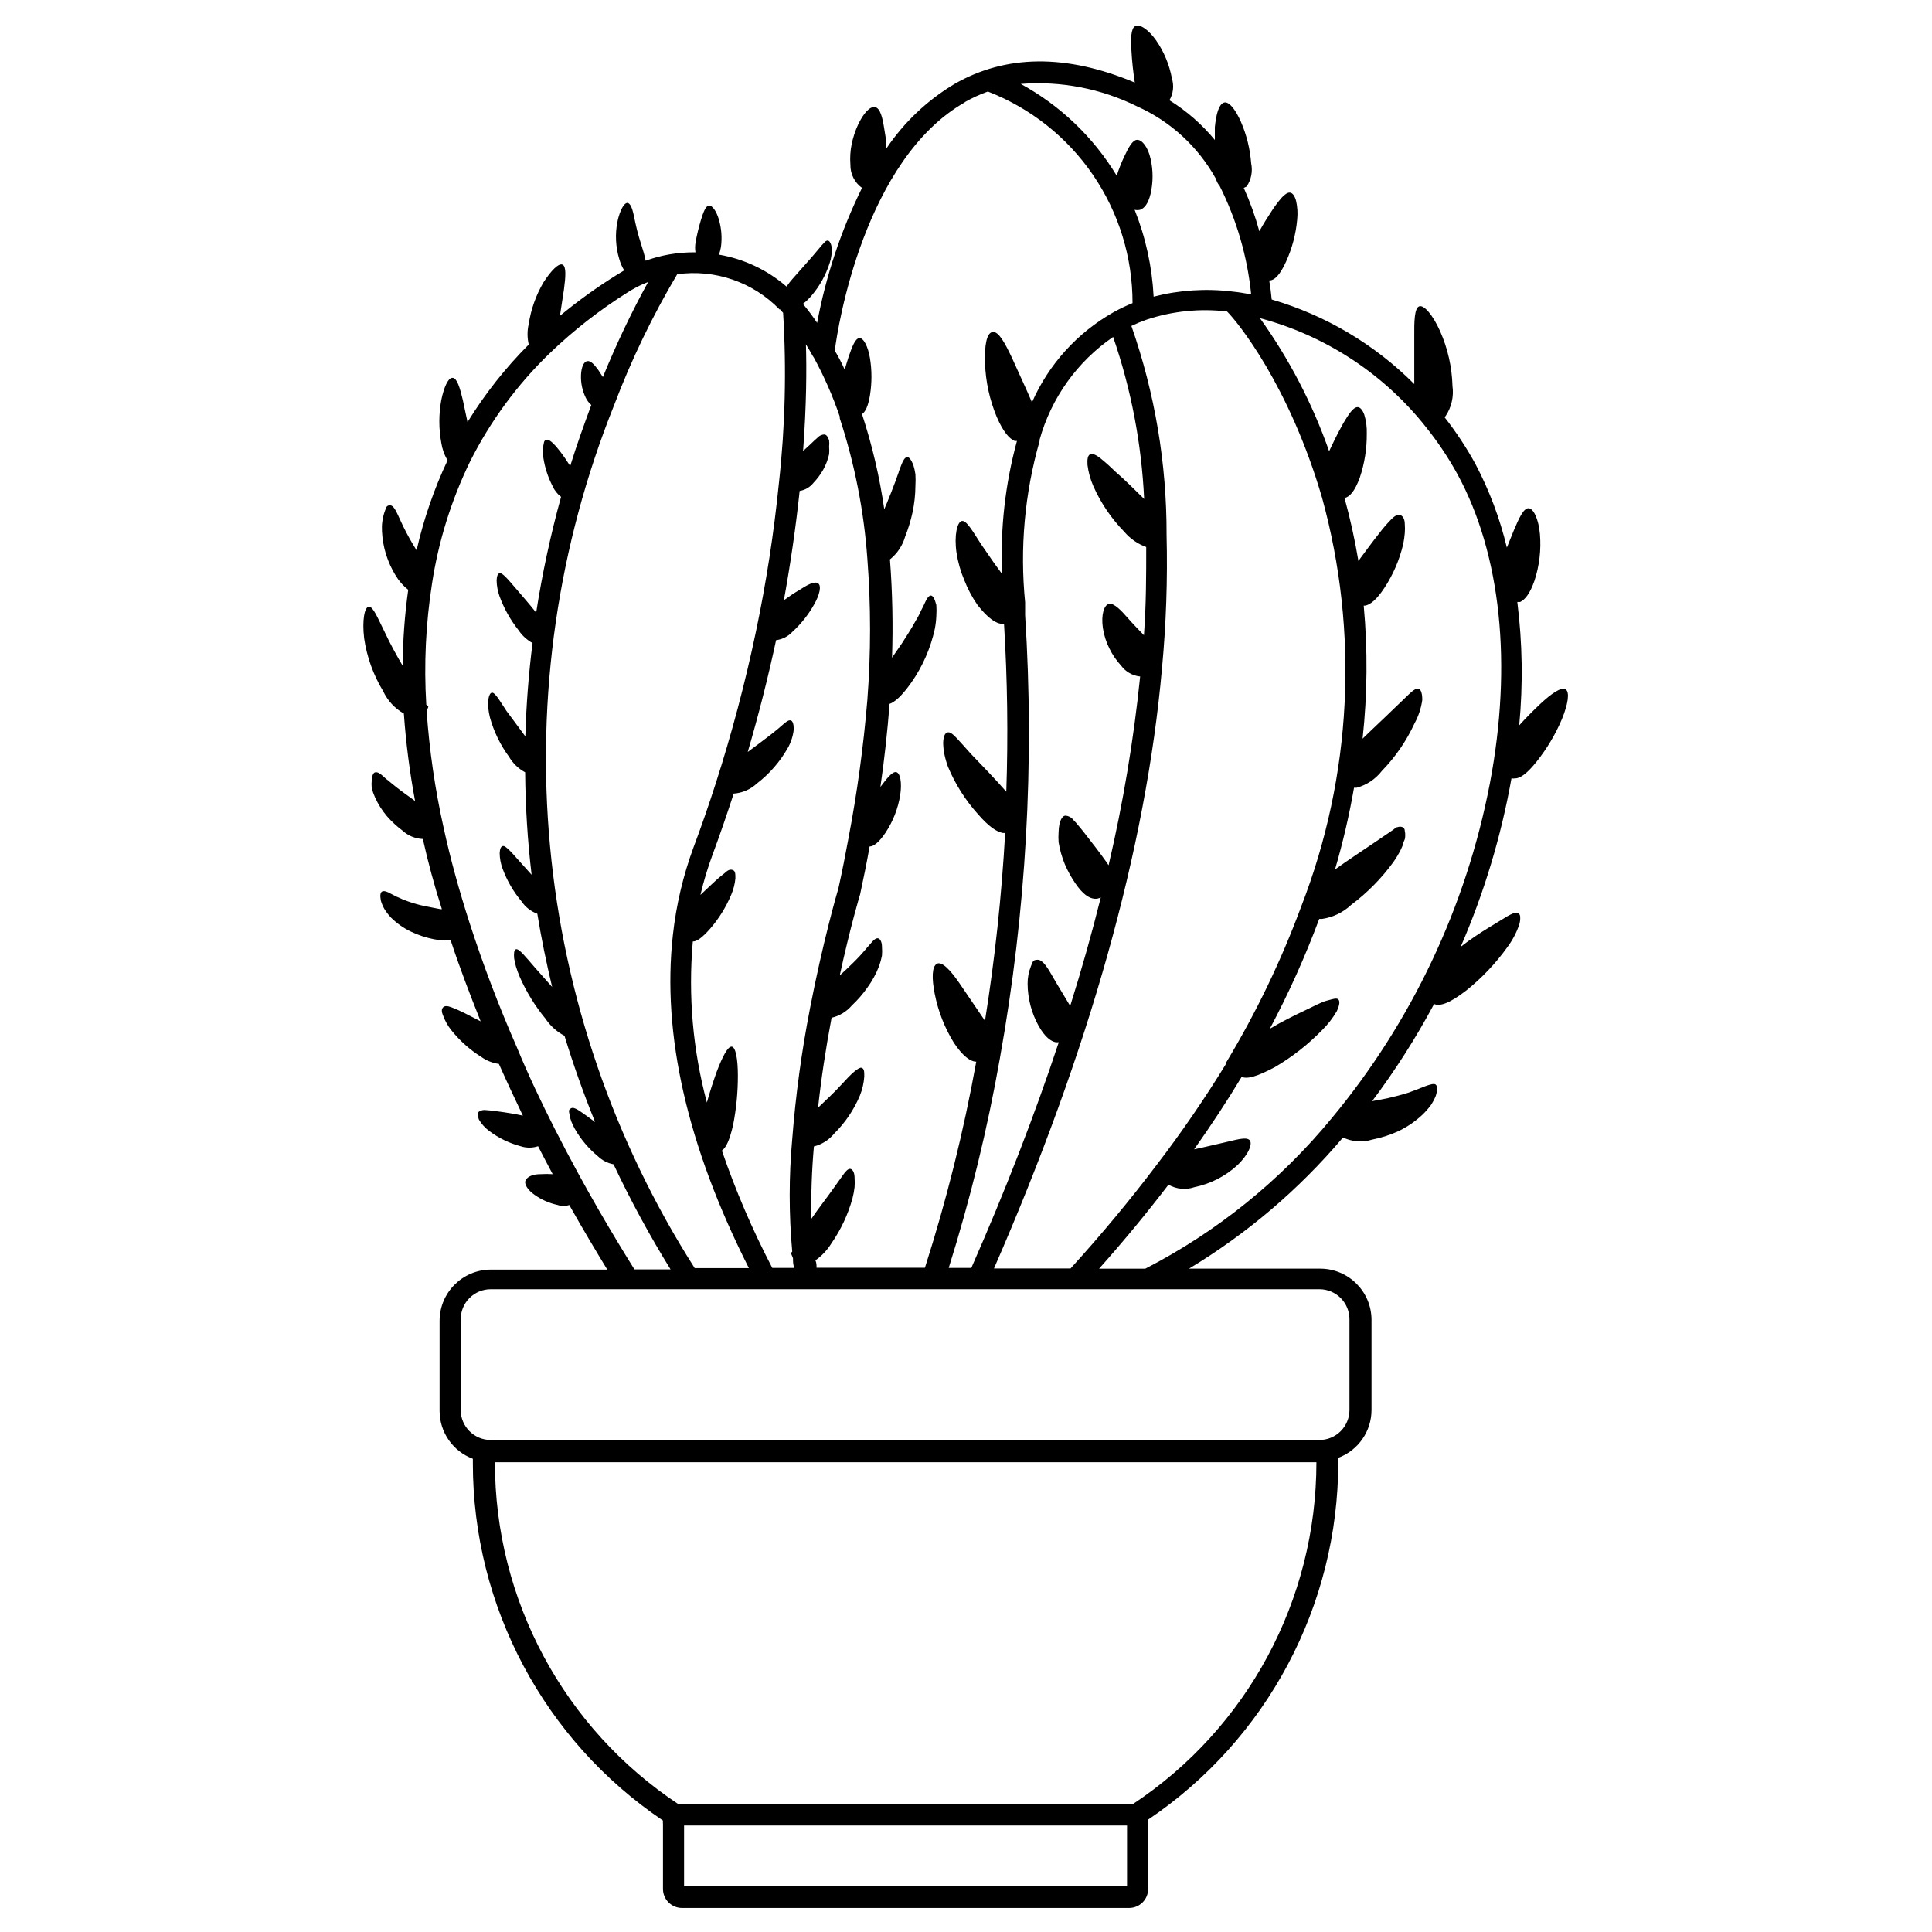 <?xml version="1.0" encoding="UTF-8"?>
<!-- Uploaded to: SVG Repo, www.svgrepo.com, Generator: SVG Repo Mixer Tools -->
<svg fill="#000000" width="800px" height="800px" version="1.1" viewBox="144 144 512 512" xmlns="http://www.w3.org/2000/svg">
 <path d="m558.9 326.7c-1.16-0.754-3.828 1.16-6.75 3.879-1.812 1.715-3.777 3.68-5.543 5.644v-0.004c1.031-10.883 0.859-21.848-0.504-32.695h0.754c1.211-0.555 2.57-2.117 3.777-5.594h0.004c1.316-3.992 1.812-8.207 1.461-12.395-0.352-4.031-1.762-6.902-3.074-6.852-1.309 0.051-2.519 2.719-3.879 5.945l-1.812 4.484c-1.836-7.691-4.629-15.121-8.312-22.117-2.391-4.367-5.137-8.527-8.211-12.445l0.301-0.301c1.555-2.344 2.199-5.176 1.812-7.961-0.137-5.004-1.25-9.93-3.273-14.508-1.914-4.281-4.281-7.055-5.543-6.602-1.258 0.453-1.359 3.93-1.309 8.16v12.445c-10.508-10.531-23.504-18.242-37.785-22.418-0.168-1.781-0.387-3.461-0.656-5.039 1.359 0 2.82-1.359 4.484-5.039 1.59-3.504 2.578-7.25 2.922-11.082 0.184-1.684 0.082-3.387-0.301-5.039-0.352-1.258-0.906-2.016-1.562-2.117s-1.41 0.453-2.215 1.309l-0.004 0.004c-0.953 1.094-1.828 2.254-2.617 3.477-1.109 1.664-2.266 3.527-3.324 5.441h-0.004c-1.07-3.934-2.453-7.773-4.129-11.488l0.754-0.352c1.223-1.801 1.66-4.019 1.211-6.148-0.285-3.805-1.203-7.531-2.723-11.031-1.461-3.324-3.273-5.594-4.586-5.039-1.309 0.555-1.965 3.074-2.316 6.449v3.426c-3.41-4.144-7.477-7.703-12.039-10.531 1.023-1.75 1.262-3.856 0.656-5.793-0.664-3.617-2.09-7.051-4.184-10.074-2.016-2.871-4.383-4.434-5.543-3.777-1.16 0.656-1.16 3.273-1.008 6.297 0.152 3.023 0.504 6.047 0.906 8.664-18.336-7.707-34.309-7.356-47.758 0.352-7.219 4.309-13.395 10.156-18.086 17.129v-0.652c0-1.512-0.301-3.074-0.555-4.586-0.453-2.973-1.059-5.441-2.418-5.742-1.359-0.301-3.125 1.664-4.535 4.684-0.738 1.613-1.297 3.305-1.664 5.039-0.379 1.82-0.496 3.688-0.352 5.543-0.047 2.426 1.102 4.723 3.074 6.144-5.574 11.328-9.574 23.359-11.891 35.77-1.211-1.812-2.469-3.477-3.777-5.039v0.004c0.879-0.656 1.672-1.418 2.367-2.269 2.121-2.516 3.731-5.426 4.734-8.562 0.461-1.344 0.633-2.769 0.504-4.184-0.039-0.484-0.191-0.949-0.453-1.359-0.129-0.246-0.379-0.398-0.656-0.402-0.273 0.047-0.523 0.191-0.703 0.402l-0.754 0.805-2.117 2.519c-1.715 2.016-3.981 4.484-5.644 6.398-0.578 0.656-1.117 1.344-1.613 2.066-5.094-4.406-11.297-7.332-17.934-8.465 0.262-0.648 0.445-1.324 0.555-2.016 0.328-2.445 0.141-4.934-0.555-7.305-0.656-2.266-1.812-3.828-2.672-3.68-0.855 0.152-1.461 1.812-2.066 3.777s-1.16 4.332-1.461 6.144v0.004c-0.129 0.82-0.129 1.652 0 2.469-2.328-0.027-4.656 0.16-6.949 0.555-2.129 0.375-4.219 0.93-6.25 1.664-0.156-0.816-0.359-1.625-0.602-2.418-0.707-2.316-1.613-5.039-2.168-7.809-0.555-2.769-0.957-4.637-1.863-5.039-0.906-0.402-2.215 1.762-2.871 5.039-0.621 3.25-0.449 6.602 0.504 9.773 0.297 1.059 0.738 2.078 1.309 3.023l-1.914 1.16v-0.004c-5.277 3.285-10.328 6.922-15.113 10.883l1.059-6.953c0.453-3.375 0.656-6.098-0.352-6.602s-3.023 1.512-5.039 4.637h-0.004c-1.996 3.394-3.332 7.141-3.93 11.035-0.426 1.805-0.426 3.684 0 5.492-6.188 6.195-11.633 13.094-16.223 20.555-0.402-1.965-0.855-4.031-1.258-5.894-0.754-3.176-1.512-5.742-2.672-5.844-1.16-0.102-2.316 2.418-3.023 5.894-0.688 3.746-0.688 7.586 0 11.336 0.246 1.637 0.809 3.215 1.664 4.633-3.594 7.625-6.344 15.613-8.211 23.832-1.312-2.066-2.508-4.199-3.578-6.398-1.41-2.871-2.215-5.441-3.375-5.492-1.16-0.051-1.059 0.605-1.562 1.812-0.539 1.625-0.758 3.332-0.656 5.039 0.191 4.156 1.441 8.199 3.629 11.738 0.867 1.453 1.992 2.734 3.324 3.777-0.938 6.68-1.426 13.41-1.461 20.152-1.664-2.82-3.426-6.047-4.734-8.867-1.863-3.727-3.074-6.852-4.231-6.801-1.16 0.051-1.812 3.629-1.258 8.312h-0.004c0.719 4.977 2.43 9.758 5.039 14.059 1.164 2.504 3.086 4.582 5.492 5.945 0.551 7.773 1.543 15.512 2.973 23.176-2.016-1.461-4.281-3.074-6.047-4.535-0.605-0.453-1.008-0.906-1.562-1.258l-0.957-0.859c-0.707-0.656-1.41-1.059-1.965-0.957-0.555 0.102-0.855 0.855-0.957 2.066-0.066 0.703-0.066 1.41 0 2.117 0.219 0.828 0.504 1.637 0.855 2.418 0.812 1.82 1.883 3.516 3.176 5.035 1.223 1.402 2.59 2.668 4.078 3.781 1.488 1.379 3.418 2.184 5.441 2.266 1.359 6.098 3.023 12.293 5.039 18.59h-0.402c-1.512-0.301-3.176-0.605-5.039-1.008-1.574-0.379-3.125-0.867-4.633-1.461-0.348-0.129-0.684-0.281-1.008-0.453l-0.957-0.402-1.562-0.805c-0.855-0.504-1.715-0.805-2.215-0.555-0.504 0.25-0.605 1.059-0.352 2.418h-0.004c0.219 0.754 0.52 1.48 0.906 2.164 0.508 0.832 1.102 1.609 1.766 2.32 1.566 1.555 3.391 2.832 5.391 3.777 1.891 0.898 3.891 1.559 5.945 1.965 1.473 0.301 2.984 0.383 4.481 0.254 2.316 7.055 5.039 14.207 7.961 21.512l-4.231-2.168c-1.148-0.582-2.324-1.102-3.527-1.562-0.957-0.352-1.715-0.453-2.168 0-0.453 0.453-0.504 1.109 0 2.266v0.004c0.512 1.383 1.242 2.68 2.168 3.828 2.223 2.777 4.898 5.16 7.91 7.055 1.387 0.992 2.996 1.633 4.684 1.863 2.016 4.535 4.133 9.07 6.348 13.703-2.117-0.453-4.535-0.855-6.551-1.109-2.016-0.25-2.316-0.301-3.176-0.352h0.004c-0.664-0.113-1.348 0.031-1.914 0.402-0.402 0.352-0.402 1.16 0 2.117 0.684 1.16 1.59 2.168 2.672 2.973 2.496 1.891 5.336 3.273 8.363 4.078 1.504 0.5 3.129 0.5 4.633 0 1.309 2.57 2.621 5.039 3.879 7.406-1.07-0.07-2.148-0.07-3.223 0-1.914 0-3.375 0.555-3.93 1.562-0.555 1.008 0.555 2.672 2.367 3.93 1.832 1.297 3.906 2.203 6.098 2.672 0.992 0.355 2.078 0.355 3.07 0 3.777 6.699 7.254 12.496 10.078 17.129h-30.883c-7.473 0.027-13.527 6.078-13.555 13.551v23.883c0.004 5.656 3.516 10.719 8.816 12.695v1.109c-0.027 38.004 18.863 73.531 50.383 94.766-0.035 0.336-0.035 0.672 0 1.008v17.129c0 1.336 0.531 2.617 1.477 3.562 0.945 0.945 2.227 1.477 3.562 1.477h118.5c1.336 0 2.617-0.531 3.562-1.477 0.945-0.945 1.473-2.227 1.473-3.562v-17.383c0.035-0.332 0.035-0.672 0-1.004 31.523-21.234 50.41-56.762 50.383-94.77v-1.109 0.004c5.301-1.98 8.816-7.039 8.816-12.699v-23.879c-0.027-7.473-6.078-13.523-13.551-13.555h-34.816c15.41-9.285 29.191-21.027 40.809-34.762 2.426 1.152 5.195 1.352 7.762 0.555 2.379-0.469 4.695-1.211 6.902-2.215 2.324-1.113 4.465-2.574 6.348-4.336 0.828-0.785 1.586-1.645 2.266-2.566 0.52-0.777 0.961-1.605 1.309-2.469 0.504-1.562 0.453-2.57 0-2.973s-1.613 0-2.769 0.402l-2.016 0.805-2.418 0.906c-1.762 0.555-3.68 1.059-5.644 1.512l-4.031 0.754 0.004 0.004c6.125-8.148 11.613-16.758 16.422-25.746 1.512 0.605 3.879 0 8.516-3.578 4.156-3.324 7.832-7.207 10.934-11.535 1.309-1.766 2.348-3.719 3.074-5.793 0.23-0.68 0.336-1.398 0.301-2.117 0.023-0.418-0.164-0.816-0.504-1.059-0.387-0.16-0.824-0.16-1.211 0-0.57 0.227-1.129 0.496-1.66 0.805-1.258 0.754-2.973 1.812-5.039 3.074-2.066 1.258-5.039 3.223-7.356 5.039 6.207-14.305 10.719-29.285 13.453-44.637 0.332 0.059 0.672 0.059 1.008 0 1.359 0 3.223-1.359 5.691-4.484 2.738-3.438 4.992-7.234 6.699-11.285 1.562-3.828 2.117-7.106 0.957-7.809zm-64.535-50.785c9.832 35.727 7.906 73.672-5.492 108.22-5.309 14.359-11.957 28.191-19.852 41.312v0.301c-5.731 9.375-11.953 18.438-18.641 27.156-6.902 9.117-14.508 18.289-22.672 27.258h-20.301c25.191-57.688 40.305-111.24 44.535-159.1v-0.004c1.098-11.719 1.504-23.496 1.211-35.266 0.059-18.867-3.094-37.609-9.324-55.418 1.316-0.629 2.66-1.184 4.031-1.664 6.859-2.277 14.137-3.016 21.312-2.168 2.668 2.621 16.473 19.5 25.191 49.375zm-85.348 148.32c6.93-38.648 9.164-77.996 6.652-117.18v-3.426c-1.426-14.355-0.129-28.852 3.828-42.723v-0.355c3.09-11.094 9.996-20.746 19.496-27.254 4.766 13.844 7.531 28.297 8.215 42.922-2.469-2.367-5.039-5.039-7.656-7.254h-0.004c-1.25-1.242-2.559-2.418-3.93-3.527-1.109-0.855-2.016-1.309-2.672-1.059s-0.855 1.258-0.754 2.82v0.004c0.242 1.945 0.77 3.848 1.562 5.641 1.98 4.469 4.746 8.547 8.16 12.043 1.559 1.848 3.574 3.254 5.844 4.078 0 7.559 0 15.113-0.605 23.375-1.41-1.461-3.023-3.125-4.434-4.734-1.41-1.613-3.426-3.828-4.785-3.578s-2.168 2.871-1.664 6.398l0.004 0.004c0.285 1.875 0.863 3.691 1.711 5.391 0.812 1.672 1.867 3.215 3.125 4.586 1.199 1.625 3.027 2.668 5.039 2.871-1.723 16.836-4.516 33.547-8.363 50.027l-0.504-0.754c-0.855-1.258-1.914-2.621-2.973-4.031l-3.125-4.031c-0.504-0.605-0.957-1.211-1.41-1.715-0.387-0.496-0.809-0.969-1.258-1.41-0.508-0.703-1.301-1.148-2.168-1.207-0.656 0-1.211 0.805-1.562 2.117v-0.004c-0.152 0.73-0.238 1.473-0.25 2.219-0.066 0.906-0.066 1.812 0 2.719 0.328 2.008 0.883 3.969 1.66 5.844 0.758 1.766 1.688 3.453 2.773 5.039 1.965 2.871 3.578 3.93 5.039 4.082h-0.004c0.594 0.059 1.191-0.062 1.715-0.352-2.352 9.438-5.055 19.027-8.113 28.766-1.359-2.316-3.074-5.039-4.484-7.508s-2.719-4.734-4.133-4.734c-1.41 0-1.309 0.656-1.812 1.762h0.004c-0.586 1.477-0.875 3.051-0.859 4.637 0.031 3.898 1.035 7.723 2.922 11.133 1.715 3.023 3.273 4.082 4.535 4.332h0.805c-6.414 19.348-14.141 39.281-23.176 59.801l-5.992 0.004c5.742-18.277 10.285-36.906 13.602-55.773zm36.324-252.05c8.875 3.977 16.215 10.73 20.91 19.246 0.168 0.672 0.496 1.297 0.957 1.812 4.519 9 7.352 18.75 8.363 28.77-1.715-0.301-3.375-0.605-5.039-0.754v-0.004c-6.961-0.848-14.016-0.387-20.809 1.359-0.406-7.898-2.109-15.676-5.035-23.023 0.48 0.117 0.98 0.117 1.461 0 1.109-0.402 2.117-1.562 2.769-4.231 0.699-3.051 0.699-6.219 0-9.27-0.656-3.023-2.215-5.039-3.527-5.039-1.309 0-2.367 2.168-3.477 4.484-0.707 1.512-1.41 3.223-1.965 5.039-6.18-10.219-14.957-18.617-25.441-24.336 10.625-0.828 21.277 1.223 30.832 5.945zm-45.695-1.109c1.965-1.117 4.019-2.062 6.148-2.82 11.305 4.383 21.016 12.086 27.859 22.094 6.844 10.012 10.496 21.855 10.48 33.98-1.73 0.699-3.41 1.508-5.039 2.418-9.594 5.418-17.176 13.797-21.613 23.879-0.754-1.762-1.664-3.828-2.621-5.894s-1.914-4.18-2.769-6.098c-1.812-3.777-3.426-6.852-5.039-6.648-1.613 0.203-2.168 3.629-2.016 8.211v0.004c0.082 2.457 0.387 4.902 0.91 7.305 0.516 2.359 1.242 4.668 2.164 6.902 1.762 4.082 3.375 5.844 4.785 6.449h0.605c-3.133 11.48-4.457 23.379-3.93 35.266l-2.168-2.973c-1.211-1.762-2.469-3.578-3.477-5.039-2.168-3.375-3.828-6.297-5.039-6.047-1.211 0.25-2.066 3.727-1.41 8.363l0.004 0.004c0.379 2.512 1.07 4.965 2.066 7.305 0.898 2.309 2.062 4.508 3.473 6.547 2.82 3.629 5.039 5.039 6.602 5.039h0.453c0.906 14.746 1.109 29.574 0.605 44.488-2.769-3.176-6.551-7.106-9.422-10.078-1.461-1.613-2.672-3.023-3.68-4.082s-1.762-1.715-2.469-1.562-1.109 1.109-1.16 2.82l0.004 0.004c0.016 0.965 0.117 1.926 0.301 2.871 0.234 1.148 0.555 2.277 0.957 3.375 1.914 4.598 4.59 8.84 7.91 12.547 3.023 3.477 5.039 4.734 6.648 5.039h0.605l0.004-0.004c-0.93 16.676-2.715 33.289-5.344 49.777-1.965-2.922-4.535-6.699-6.852-10.078-2.316-3.375-4.586-5.742-5.894-5.039-1.309 0.707-1.41 3.828-0.555 8.062 0.902 4.551 2.609 8.902 5.039 12.848 2.367 3.578 4.434 5.039 5.945 5.039-3.332 18.484-7.875 36.727-13.602 54.613h-28.719c0-0.656 0-1.309-0.301-1.965 1.703-1.188 3.144-2.715 4.231-4.484 2.527-3.637 4.418-7.672 5.594-11.941 0.254-0.977 0.438-1.969 0.555-2.973 0.062-0.82 0.062-1.645 0-2.469 0-1.461-0.555-2.266-1.109-2.367-0.555-0.102-1.211 0.555-1.914 1.562-0.707 1.008-0.805 1.109-1.258 1.762-0.453 0.656-0.957 1.359-1.512 2.117-1.715 2.418-3.777 5.039-5.644 7.758-0.129-6.387 0.09-12.777 0.656-19.145 2.121-0.527 4.012-1.727 5.391-3.426 2.906-2.879 5.219-6.301 6.801-10.074 0.652-1.605 1.043-3.309 1.156-5.039 0-1.309 0-2.117-0.754-2.316-0.754-0.203-2.871 1.762-5.039 4.18-2.168 2.418-4.383 4.383-6.449 6.398 0.805-7.559 2.016-15.566 3.578-23.832v0.004c2.102-0.488 3.992-1.637 5.391-3.277 1.496-1.402 2.848-2.957 4.031-4.633 1.312-1.781 2.379-3.731 3.172-5.793 0.324-0.906 0.574-1.832 0.758-2.773 0.062-0.77 0.062-1.547 0-2.316 0-1.359-0.504-2.168-1.059-2.266-0.555-0.102-1.211 0.504-1.914 1.359-0.707 0.855-0.855 0.906-1.258 1.461l-1.512 1.715c-1.109 1.211-2.418 2.469-3.727 3.727l-1.715 1.562c2.769-12.746 5.34-21.363 5.391-21.461 0.957-4.434 1.812-8.664 2.519-12.695 1.059 0 2.519-1.109 4.231-3.68 1.992-3.012 3.316-6.414 3.879-9.977 0.504-3.273 0-5.844-1.059-6.047-1.059-0.203-2.519 1.715-4.231 3.981v0.25c1.109-7.656 1.914-15.113 2.469-22.32 1.309-0.453 3.176-1.965 5.793-5.691v0.004c2.977-4.266 5.082-9.078 6.195-14.16 0.223-1.145 0.359-2.309 0.406-3.477 0.066-0.953 0.066-1.914 0-2.871-0.402-1.613-0.906-2.519-1.461-2.519-0.555 0-1.109 0.855-1.664 2.117-0.555 1.258-0.707 1.359-1.059 2.168-0.352 0.805-0.855 1.715-1.41 2.621-1.008 1.863-2.316 3.879-3.578 5.844l-2.57 3.727c0.293-8.688 0.109-17.383-0.551-26.047 1.934-1.551 3.344-3.664 4.027-6.047 0.832-2.094 1.488-4.25 1.965-6.449 0.488-2.301 0.742-4.648 0.758-7.004 0.059-1.023 0.059-2.047 0-3.07-0.125-0.836-0.312-1.66-0.555-2.469-0.555-1.359-1.109-2.117-1.664-2.066-0.555 0.051-1.059 0.855-1.512 2.066-0.453 1.211-0.555 1.309-0.754 2.066l-0.906 2.519c-0.656 1.812-1.461 3.777-2.266 5.742l-0.605 1.41c-1.23-8.551-3.203-16.98-5.894-25.191 0.855-0.605 1.613-1.965 2.117-5.039h-0.004c0.52-3.234 0.52-6.535 0-9.773-0.504-3.125-1.715-5.441-2.82-5.34-1.109 0.102-1.914 2.266-2.871 5.039-0.352 1.059-0.656 2.168-1.008 3.324-0.805-1.812-1.715-3.527-2.621-5.039 0.758-6.496 7.91-50.73 34.512-65.848zm-39.949 67.715c2.727 5 5.019 10.223 6.852 15.617v0.453c3.945 12.031 6.398 24.5 7.305 37.129 0.961 12.492 0.961 25.043 0 37.535-1.027 12.355-2.711 24.648-5.039 36.828-0.754 4.082-1.613 8.516-2.621 13.047-0.402 1.309-4.18 14.461-7.559 31.941l0.004 0.004c-2.223 11.402-3.789 22.926-4.688 34.508-0.898 9.922-0.898 19.906 0 29.828l-0.352 0.402 0.555 1.359c0 0.855 0 1.715 0.352 2.57h-5.844c-5.227-10.012-9.688-20.402-13.352-31.086 1.059-0.754 2.016-2.621 2.973-6.801 0.848-4.316 1.27-8.703 1.262-13.098 0-4.231-0.555-7.508-1.613-7.656-1.059-0.152-2.519 2.769-3.981 6.602-0.906 2.519-1.863 5.441-2.621 8.211v-0.004c-3.723-13.898-4.984-28.34-3.727-42.672 1.109 0 2.519-1.059 4.535-3.324 2.356-2.703 4.258-5.766 5.641-9.07 0.594-1.379 0.965-2.84 1.109-4.332 0-1.211 0-1.965-0.707-2.215-0.707-0.25-1.258 0-2.066 0.754h0.004c-1.055 0.801-2.062 1.66-3.023 2.57l-3.477 3.273c0.855-3.625 1.93-7.191 3.223-10.68 2.016-5.441 3.879-10.883 5.594-16.172 2.293-0.164 4.461-1.105 6.144-2.672 3.289-2.523 6.047-5.676 8.113-9.27 0.898-1.547 1.465-3.262 1.66-5.039 0-1.41-0.25-2.266-0.805-2.418s-1.258 0.402-2.066 1.109c-0.805 0.707-1.914 1.664-3.223 2.672-1.309 1.008-4.031 3.074-6.098 4.586 2.871-9.824 5.391-19.75 7.508-29.625v-0.004c1.66-0.203 3.195-0.988 4.332-2.215 2.266-2.07 4.184-4.484 5.695-7.156 1.512-2.621 2.066-5.039 1.109-5.691-0.957-0.656-2.871 0.402-5.039 1.812-1.309 0.754-2.719 1.715-4.031 2.672 1.762-9.723 3.176-19.445 4.18-28.969 1.457-0.23 2.773-1.004 3.68-2.168 0.973-1.02 1.816-2.152 2.519-3.375 0.734-1.309 1.277-2.719 1.609-4.184 0.062-0.668 0.062-1.344 0-2.012 0.062-0.555 0.062-1.113 0-1.664-0.301-0.957-0.707-1.512-1.258-1.562-0.672 0.023-1.309 0.312-1.762 0.809l-1.008 0.906-1.109 1.059-1.762 1.613c0.906-12.141 0.957-21.766 0.754-28.266 0.605 0.973 1.211 2 1.812 3.074zm-9.07-12.898 0.906 1.008c0.922 15.035 0.551 30.117-1.109 45.09-1.328 13.23-3.363 26.383-6.094 39.398-2.856 13.613-6.422 27.066-10.68 40.305-1.762 5.492-3.727 11.184-5.844 16.828h-0.004c-2.769 7.523-4.613 15.355-5.488 23.324-2.922 26.301 3.828 55.922 20.152 88.219h-14.359c-21.477-33.676-34.621-71.988-38.336-111.76-3.715-39.77 2.106-79.852 16.973-116.92 4.559-12.035 10.156-23.648 16.727-34.711 10.031-1.395 20.121 2.086 27.156 9.367zm-59.5 217.49c-3.68-7.254-7.152-14.559-10.078-21.664h0.004c-4.781-10.859-9.004-21.957-12.648-33.25-2.719-8.465-5.039-16.828-6.801-24.938-2.289-10.219-3.805-20.59-4.535-31.035l0.453-1.211-0.555-0.555 0.004 0.004c-0.645-10.688-0.137-21.414 1.508-31.992 1.707-11.246 5.106-22.168 10.078-32.398 5.363-10.695 12.5-20.406 21.109-28.715 6.328-6.086 13.27-11.508 20.707-16.172 1.32-0.84 2.703-1.582 4.133-2.219l1.258-0.504c-4.484 8.16-8.484 16.57-11.992 25.191l-1.211-1.863c-1.008-1.359-1.965-2.519-2.922-2.367s-1.562 1.613-1.664 3.629l0.004-0.004c-0.102 2.106 0.332 4.203 1.262 6.098 0.348 0.73 0.848 1.383 1.461 1.914-1.863 5.039-3.777 10.328-5.594 16.172-0.855-1.359-1.812-2.769-2.719-3.93s-2.469-3.074-3.375-3.023-0.805 0.605-1.008 1.461h-0.004c-0.184 1.102-0.184 2.227 0 3.328 0.398 2.598 1.219 5.117 2.422 7.453 0.496 1.137 1.277 2.125 2.266 2.875-2.785 10.09-4.988 20.336-6.602 30.68-1.664-2.117-3.828-4.586-5.594-6.648-0.957-1.109-1.762-2.066-2.469-2.769-0.707-0.707-1.211-1.109-1.664-1.008-0.453 0.102-0.707 0.754-0.754 1.914l0.004-0.004c0.027 1.41 0.285 2.805 0.754 4.133 1.184 3.258 2.883 6.305 5.039 9.02 0.949 1.426 2.227 2.602 3.727 3.426-1.008 7.91-1.664 16.172-1.914 24.738-1.613-2.215-3.477-4.684-5.039-6.801-0.453-0.656-0.805-1.309-1.211-1.863-0.402-0.555-0.656-1.059-1.008-1.512-0.352-0.453-1.059-1.461-1.562-1.41-0.504 0.051-0.805 0.707-1.008 1.914l0.004-0.004c-0.055 0.703-0.055 1.41 0 2.117 0.09 0.867 0.242 1.723 0.453 2.57 1.035 3.734 2.742 7.254 5.039 10.375 1.02 1.746 2.5 3.176 4.281 4.133 0.078 9.078 0.648 18.141 1.715 27.156l-3.578-3.981c-0.957-1.059-1.715-1.965-2.418-2.621-0.707-0.656-1.211-1.109-1.664-1.008-0.453 0.102-0.754 0.754-0.805 1.863 0.016 1.395 0.27 2.777 0.754 4.082 1.16 3.176 2.867 6.129 5.039 8.715 1.012 1.512 2.477 2.66 4.184 3.277 1.043 6.383 2.352 12.848 3.93 19.398l-4.484-5.039c-1.258-1.461-2.316-2.719-3.176-3.629-0.855-0.906-1.512-1.461-1.965-1.309-0.453 0.152-0.555 1.008-0.453 2.367 0.125 0.766 0.293 1.52 0.504 2.266 0.289 0.926 0.625 1.832 1.008 2.723 1.75 3.973 4.039 7.684 6.801 11.031 1.273 1.91 3.008 3.469 5.039 4.535 2.285 7.523 4.988 15.148 8.113 22.871l-1.762-1.309c-2.168-1.512-3.727-2.82-4.586-2.367-0.855 0.453-0.555 0.855-0.402 1.863h-0.004c0.105 0.566 0.258 1.121 0.453 1.664 0.266 0.656 0.566 1.293 0.91 1.914 1.57 2.769 3.637 5.231 6.094 7.254 1.148 1.121 2.606 1.879 4.184 2.168 4.504 9.566 9.547 18.867 15.113 27.859h-9.574c-5.238-8.414-12.895-21.059-21.008-37.031zm151.55 200.42h-117.39v-16.023h117.39zm1.461-21.613h-120.26c-30.441-20.125-48.742-54.195-48.715-90.688h217.7c0.012 36.504-18.309 70.574-48.77 90.688zm57.484-128.42v23.879c0 2.113-0.84 4.137-2.332 5.629-1.492 1.492-3.516 2.332-5.629 2.332h-219.61c-4.398 0-7.961-3.562-7.961-7.961v-23.879c-0.039-2.137 0.781-4.203 2.277-5.727 1.496-1.527 3.547-2.387 5.684-2.387h219.61c2.137 0 4.188 0.859 5.684 2.387 1.496 1.523 2.316 3.59 2.277 5.727zm-4.688-53.453c-13.586 16.523-30.406 30.102-49.422 39.898h-12.242c6.551-7.356 12.695-14.812 18.391-22.27l-0.004 0.004c2.098 1.207 4.617 1.445 6.902 0.652 4.234-0.871 8.152-2.871 11.336-5.793 2.973-2.82 4.18-5.793 3.223-6.699s-3.68 0-6.852 0.707c-3.176 0.707-5.289 1.258-7.809 1.762 4.535-6.398 8.766-12.848 12.594-19.195 1.461 0.605 3.93 0 8.766-2.57h0.004c4.582-2.684 8.785-5.973 12.496-9.773 1.535-1.492 2.856-3.188 3.93-5.039 0.754-1.562 0.906-2.719 0.402-3.176-0.504-0.453-1.613 0-3.023 0.352-1.41 0.352-3.273 1.41-5.441 2.418-2.973 1.41-6.5 3.125-9.672 5.039v0.004c5.004-9.406 9.379-19.137 13.098-29.121h0.758c2.867-0.41 5.543-1.695 7.656-3.676 4.293-3.215 8.082-7.051 11.234-11.387 0.711-1.012 1.352-2.074 1.914-3.176l0.656-1.461c0-0.504 0.301-1.008 0.453-1.41 0.164-0.73 0.164-1.488 0-2.219 0-0.555-0.301-0.906-0.656-1.008v0.004c-0.387-0.152-0.82-0.152-1.207 0-0.504 0-0.906 0.555-1.562 0.957l-4.734 3.223c-3.176 2.168-7.055 4.684-10.328 7.055 2.082-7.121 3.766-14.355 5.035-21.664h0.707c2.664-0.723 5.016-2.301 6.699-4.484 3.562-3.664 6.477-7.906 8.617-12.547 1.062-1.938 1.766-4.055 2.066-6.246 0-1.715-0.352-2.82-1.008-2.973-0.656-0.152-1.512 0.504-2.519 1.461-1.008 0.957-2.316 2.266-3.93 3.777-2.519 2.469-5.691 5.391-8.363 8.012 1.277-11.715 1.379-23.531 0.301-35.266h0.402c1.309-0.25 2.973-1.512 5.039-4.637 2.363-3.582 4.07-7.555 5.039-11.738 0.191-0.949 0.324-1.906 0.402-2.871 0.066-0.789 0.066-1.578 0-2.367 0-1.41-0.605-2.266-1.309-2.418-0.707-0.152-1.512 0.352-2.367 1.258-1.098 1.129-2.125 2.324-3.074 3.578-1.812 2.266-3.828 5.039-5.543 7.356-0.934-5.617-2.164-11.184-3.676-16.676 1.359-0.301 2.672-1.715 4.031-5.34h-0.004c1.27-3.766 1.902-7.715 1.867-11.688 0.059-1.707-0.16-3.41-0.656-5.039-0.453-1.258-1.109-2.016-1.762-2.016-0.656 0-1.359 0.605-2.066 1.562-0.855 1.207-1.633 2.469-2.32 3.777-1.059 1.914-2.168 4.18-3.176 6.348h0.004c-4.406-12.566-10.582-24.441-18.34-35.266 16.883 4.492 31.93 14.168 43.027 27.66l0.605 0.754h-0.004c3.297 4.043 6.211 8.375 8.719 12.949 11.539 21.16 14.609 50.383 8.566 82.07h-0.004c-6.273 32.578-20.676 63.043-41.867 88.57z"/>
</svg>